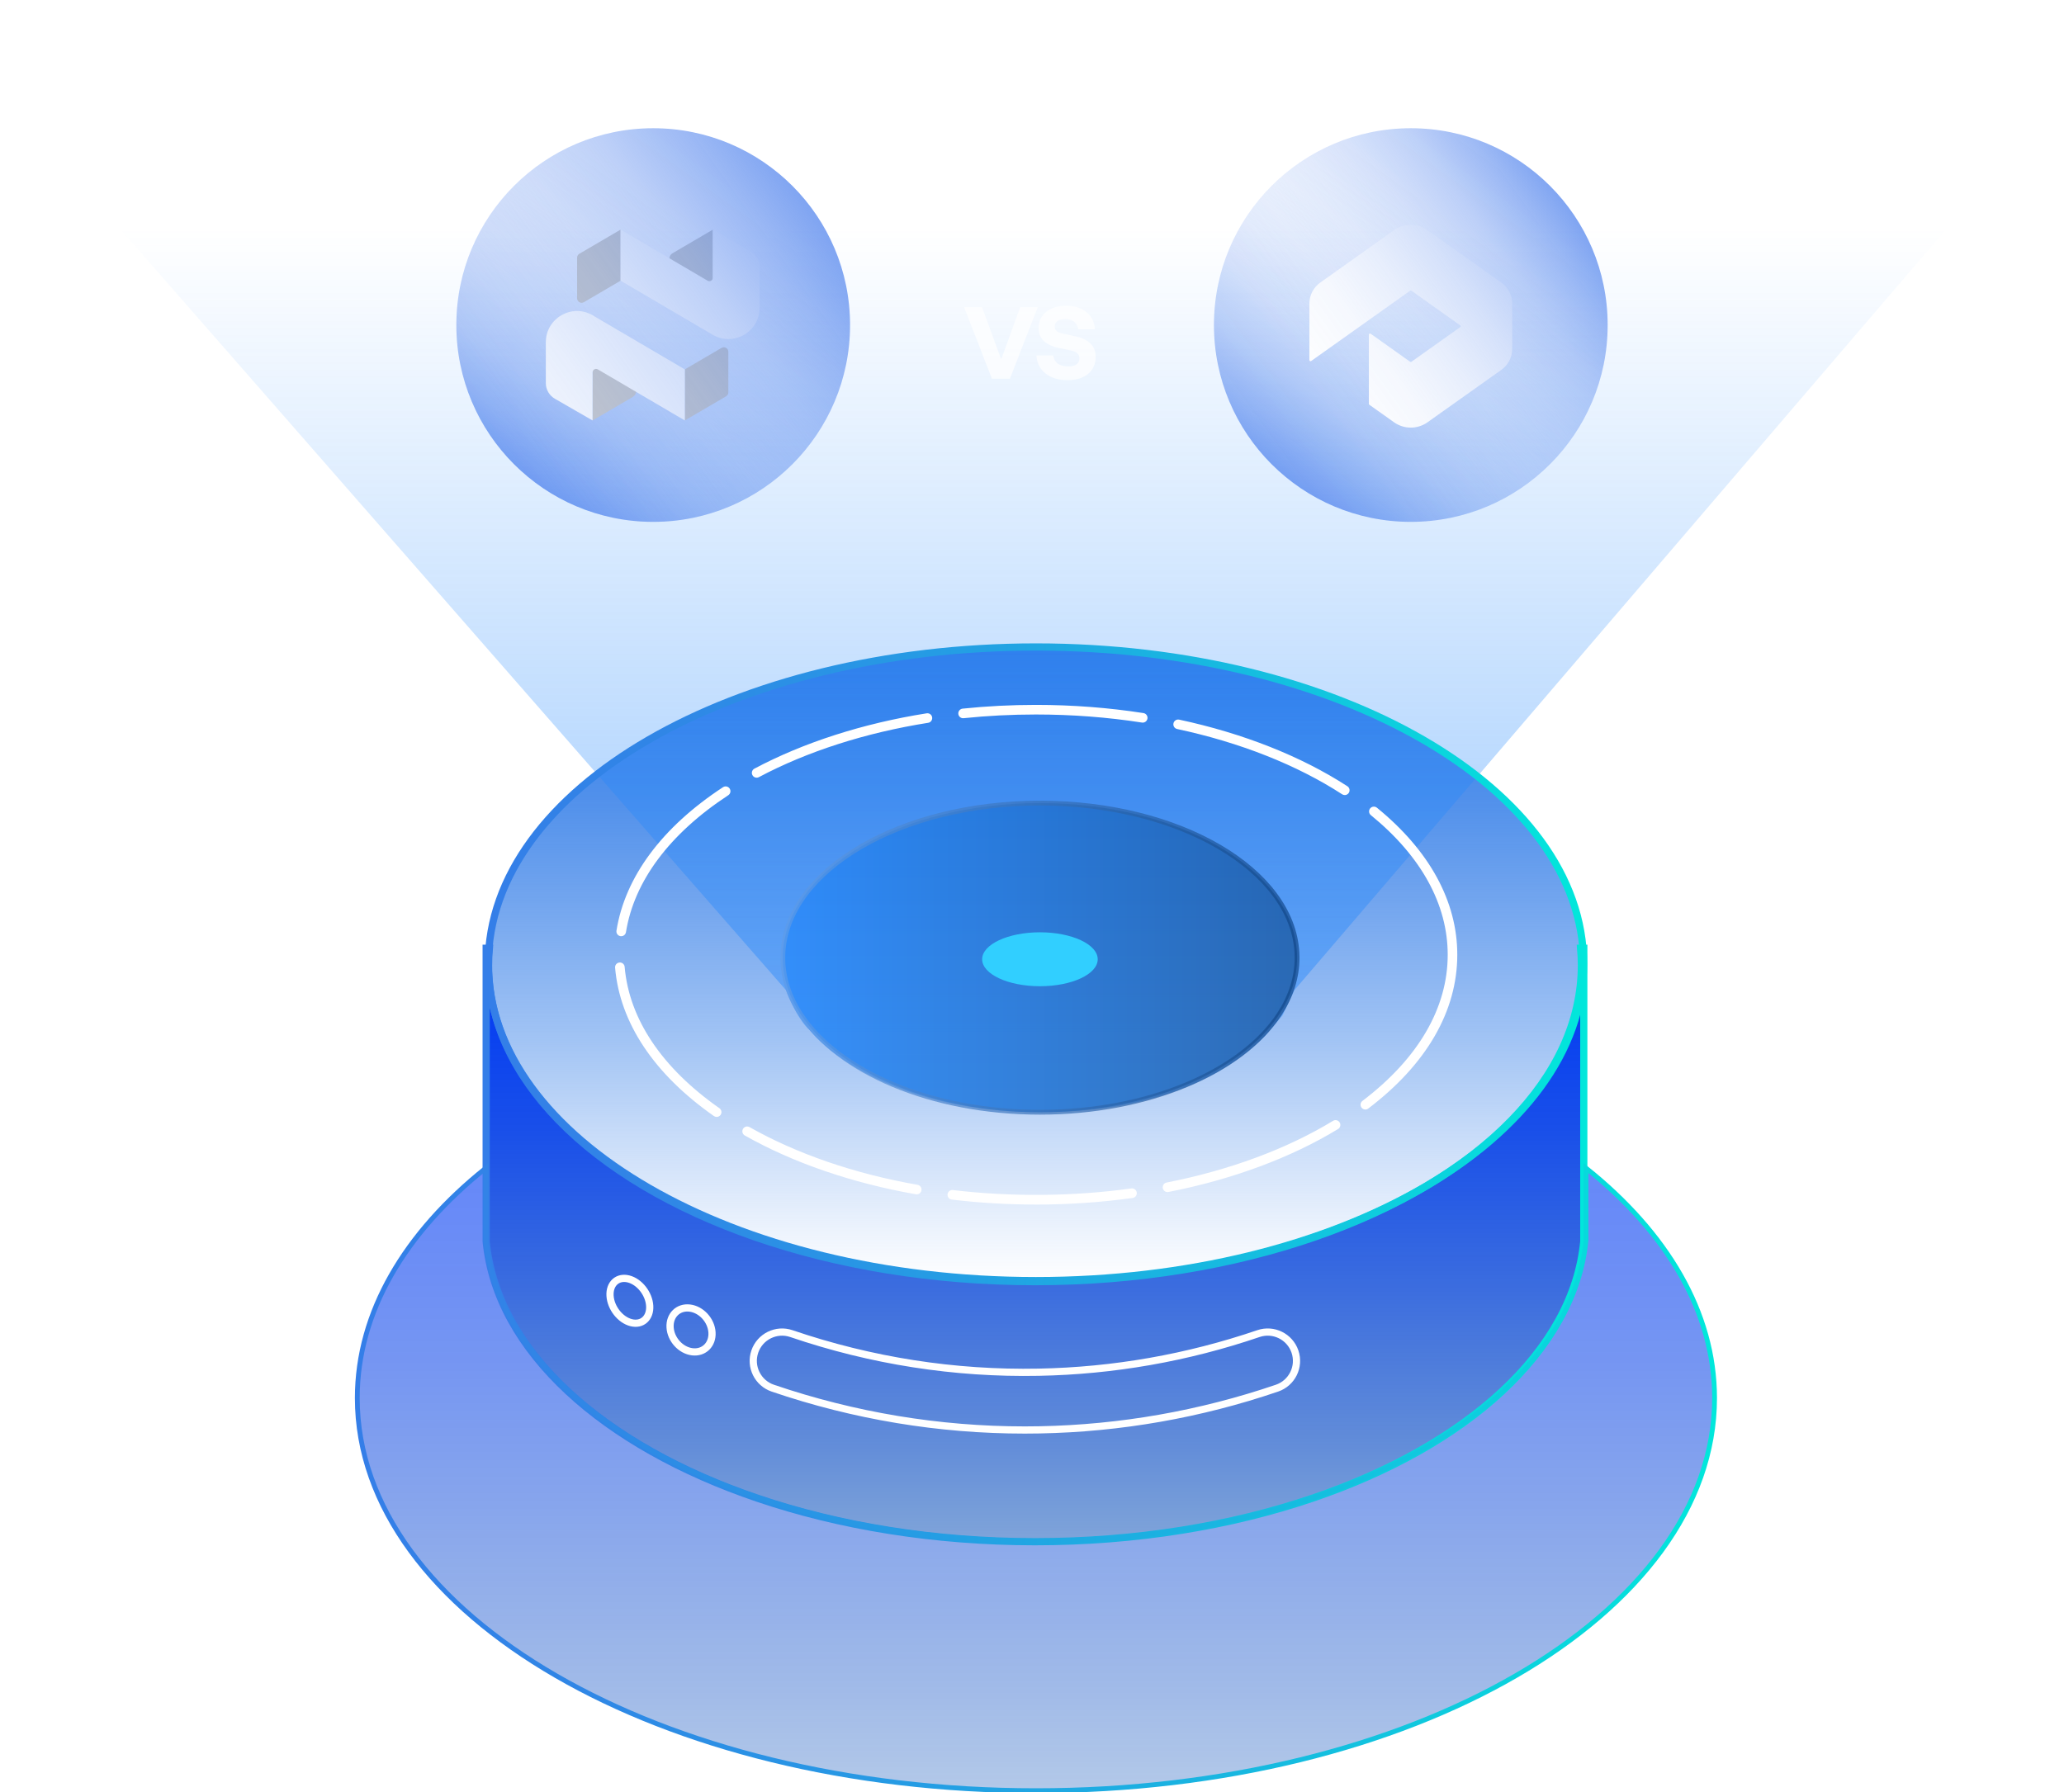 <svg width="692" height="601" viewBox="0 0 692 601" fill="none" xmlns="http://www.w3.org/2000/svg">
<g opacity="0.2" clip-path="url(#clip0_42170_31479)">
<path opacity="0.5" d="M-1371.07 -358H-1419V-310.1M-1371.07 -358V-310.1M-1371.07 -358H-1323.14M-1371.07 -310.1H-1419M-1371.07 -310.1V-262.2M-1371.07 -310.1H-1323.14M-1419 -310.1V-262.2M-1371.07 -262.2H-1419M-1371.07 -262.2V-214.3M-1371.07 -262.2H-1323.14M-1419 -262.2V-214.3M-1371.07 -214.3H-1419M-1371.07 -214.3V-166.4M-1371.07 -214.3H-1323.14M-1419 -214.3V-166.4M-1371.07 -166.4H-1419M-1371.07 -166.4V-118.5M-1371.07 -166.4H-1323.14M-1419 -166.4V-118.5M-1371.07 -118.5H-1419M-1371.07 -118.5V-70.6M-1371.07 -118.5H-1323.14M-1419 -118.5V-70.6M-1371.07 -70.6H-1419M-1371.07 -70.6V-22.7M-1371.07 -70.6H-1323.14M-1419 -70.6V-22.7M-1371.07 -22.7H-1419M-1371.07 -22.7V25.2M-1371.07 -22.7H-1323.14M-1419 -22.7V25.2M-1371.07 25.2H-1419M-1371.07 25.2V73.1M-1371.07 25.2H-1323.14M-1419 25.2V73.1M-1371.07 73.1H-1419M-1371.07 73.1V121M-1371.07 73.1H-1323.14M-1419 73.1V121M-1371.07 121H-1419M-1371.07 121V168.9M-1371.07 121H-1323.14M-1419 121V168.9M-1371.07 168.9H-1419M-1371.07 168.9V216.8M-1371.07 168.9H-1323.14M-1419 168.9V216.8M-1371.07 216.8H-1419M-1371.07 216.8V264.7M-1371.07 216.8H-1323.14M-1419 216.8V264.7M-1371.07 264.7H-1419M-1371.07 264.7V312.6M-1371.07 264.7H-1323.14M-1419 264.7V312.6M-1371.07 312.6H-1419M-1371.07 312.6V360.5M-1371.07 312.6H-1323.14M-1419 312.6V360.5M-1371.07 360.5H-1419M-1371.07 360.5V408.4M-1371.07 360.5H-1323.14M-1419 360.5V408.4M-1371.07 408.4H-1419M-1371.07 408.4V456.3M-1371.07 408.4H-1323.14M-1419 408.4V456.3M-1371.07 456.3H-1419M-1371.07 456.3V504.2M-1371.07 456.3H-1323.14M-1419 456.3V504.2M-1371.07 504.2H-1419M-1371.07 504.2V552.1M-1371.07 504.2H-1323.14M-1419 504.2V552.1M-1371.07 552.1H-1419M-1371.07 552.1V600M-1371.07 552.1H-1323.14M-1419 552.1V600H-1371.07M-1371.07 600H-1323.14M-1323.14 -358V-310.1M-1323.14 -358H-1275.2M-1323.14 -310.1V-262.2M-1323.14 -310.1H-1275.2M-1323.14 -262.2V-214.3M-1323.14 -262.2H-1275.2M-1323.14 -214.3V-166.4M-1323.14 -214.3H-1275.2M-1323.14 -166.4V-118.5M-1323.14 -166.4H-1275.2M-1323.14 -118.5V-70.6M-1323.14 -118.5H-1275.2M-1323.14 -70.6V-22.7M-1323.14 -70.6H-1275.2M-1323.14 -22.7V25.2M-1323.14 -22.7H-1275.2M-1323.14 25.2V73.1M-1323.14 25.2H-1275.2M-1323.14 73.1V121M-1323.14 73.1H-1275.2M-1323.14 121V168.9M-1323.14 121H-1275.2M-1323.14 168.9V216.8M-1323.14 168.9H-1275.2M-1323.14 216.8V264.7M-1323.14 216.8H-1275.2M-1323.14 264.7V312.6M-1323.14 264.7H-1275.2M-1323.14 312.6V360.5M-1323.14 312.6H-1275.2M-1323.14 360.5V408.4M-1323.14 360.5H-1275.2M-1323.14 408.4V456.3M-1323.14 408.4H-1275.2M-1323.14 456.3V504.2M-1323.14 456.3H-1275.2M-1323.14 504.2V552.1M-1323.14 504.2H-1275.2M-1323.14 552.1V600M-1323.14 552.1H-1275.2M-1323.14 600H-1275.2M-1275.2 -358V-310.1M-1275.2 -358H-1227.27M-1275.2 -310.1V-262.2M-1275.2 -310.1H-1227.27M-1275.2 -262.2V-214.3M-1275.2 -262.2H-1227.27M-1275.2 -214.3V-166.4M-1275.2 -214.3H-1227.27M-1275.2 -166.4V-118.5M-1275.2 -166.4H-1227.27M-1275.2 -118.5V-70.6M-1275.2 -118.5H-1227.27M-1275.2 -70.6V-22.7M-1275.2 -70.6H-1227.27M-1275.2 -22.7V25.2M-1275.2 -22.7H-1227.27M-1275.2 25.2V73.1M-1275.2 25.2H-1227.27M-1275.2 73.1V121M-1275.2 73.1H-1227.27M-1275.2 121V168.9M-1275.2 121H-1227.27M-1275.2 168.9V216.8M-1275.2 168.9H-1227.27M-1275.2 216.8V264.7M-1275.2 216.8H-1227.27M-1275.2 264.7V312.6M-1275.2 264.7H-1227.27M-1275.2 312.6V360.5M-1275.2 312.6H-1227.27M-1275.2 360.5V408.4M-1275.2 360.5H-1227.27M-1275.2 408.4V456.3M-1275.2 408.4H-1227.27M-1275.2 456.3V504.2M-1275.2 456.3H-1227.27M-1275.2 504.2V552.1M-1275.2 504.2H-1227.27M-1275.2 552.1V600M-1275.2 552.1H-1227.27M-1275.2 600H-1227.27M-1227.27 -358V-310.1M-1227.27 -358H-1179.34M-1227.27 -310.1V-262.2M-1227.27 -310.1H-1179.34M-1227.27 -262.2V-214.3M-1227.27 -262.2H-1179.34M-1227.27 -214.3V-166.4M-1227.27 -214.3H-1179.34M-1227.27 -166.4V-118.5M-1227.27 -166.4H-1179.34M-1227.27 -118.5V-70.6M-1227.27 -118.5H-1179.34M-1227.27 -70.6V-22.7M-1227.27 -70.6H-1179.34M-1227.27 -22.7V25.2M-1227.27 -22.7H-1179.34M-1227.27 25.2V73.1M-1227.27 25.2H-1179.34M-1227.27 73.1V121M-1227.27 73.1H-1179.34M-1227.27 121V168.9M-1227.27 121H-1179.34M-1227.27 168.9V216.8M-1227.27 168.9H-1179.34M-1227.27 216.8V264.7M-1227.27 216.8H-1179.34M-1227.27 264.7V312.6M-1227.27 264.7H-1179.34M-1227.27 312.6V360.5M-1227.27 312.6H-1179.34M-1227.27 360.5V408.4M-1227.27 360.5H-1179.34M-1227.27 408.4V456.3M-1227.27 408.4H-1179.34M-1227.27 456.3V504.2M-1227.27 456.3H-1179.34M-1227.27 504.2V552.1M-1227.27 504.2H-1179.34M-1227.27 552.1V600M-1227.27 552.1H-1179.34M-1227.27 600H-1179.34M-1179.34 -358V-310.1M-1179.34 -358H-1131.41M-1179.34 -310.1V-262.2M-1179.34 -310.1H-1131.41M-1179.34 -262.2V-214.3M-1179.34 -262.2H-1131.41M-1179.34 -214.3V-166.4M-1179.34 -214.3H-1131.41M-1179.34 -166.4V-118.5M-1179.34 -166.4H-1131.41M-1179.34 -118.5V-70.6M-1179.34 -118.5H-1131.41M-1179.34 -70.6V-22.7M-1179.34 -70.6H-1131.41M-1179.34 -22.7V25.2M-1179.34 -22.7H-1131.41M-1179.34 25.2V73.1M-1179.34 25.2H-1131.41M-1179.34 73.1V121M-1179.34 73.1H-1131.41M-1179.34 121V168.9M-1179.34 121H-1131.41M-1179.34 168.9V216.8M-1179.34 168.9H-1131.41M-1179.34 216.8V264.7M-1179.34 216.8H-1131.41M-1179.34 264.7V312.6M-1179.34 264.7H-1131.41M-1179.34 312.6V360.5M-1179.34 312.6H-1131.41M-1179.34 360.5V408.4M-1179.34 360.5H-1131.41M-1179.34 408.4V456.3M-1179.34 408.4H-1131.41M-1179.34 456.3V504.2M-1179.34 456.3H-1131.41M-1179.34 504.2V552.1M-1179.34 504.2H-1131.41M-1179.34 552.1V600M-1179.34 552.1H-1131.41M-1179.34 600H-1131.41M-1131.41 -358V-310.1M-1131.41 -358H-1083.48M-1131.41 -310.1V-262.2M-1131.41 -310.1H-1083.48M-1131.41 -262.2V-214.3M-1131.41 -262.2H-1083.48M-1131.41 -214.3V-166.4M-1131.41 -214.3H-1083.48M-1131.41 -166.4V-118.5M-1131.41 -166.4H-1083.48M-1131.41 -118.5V-70.6M-1131.41 -118.5H-1083.48M-1131.41 -70.6V-22.7M-1131.41 -70.6H-1083.48M-1131.41 -22.7V25.2M-1131.41 -22.7H-1083.48M-1131.41 25.2V73.1M-1131.41 25.2H-1083.48M-1131.41 73.1V121M-1131.41 73.1H-1083.48M-1131.41 121V168.9M-1131.41 121H-1083.48M-1131.41 168.9V216.8M-1131.41 168.9H-1083.48M-1131.41 216.8V264.7M-1131.41 216.8H-1083.48M-1131.41 264.7V312.6M-1131.41 264.7H-1083.48M-1131.41 312.6V360.5M-1131.41 312.6H-1083.48M-1131.41 360.5V408.4M-1131.41 360.5H-1083.48M-1131.41 408.4V456.3M-1131.41 408.4H-1083.48M-1131.41 456.3V504.2M-1131.41 456.3H-1083.48M-1131.41 504.2V552.1M-1131.41 504.2H-1083.48M-1131.41 552.1V600M-1131.41 552.1H-1083.48M-1131.41 600H-1083.48M-1083.48 -358V-310.1M-1083.48 -358H-1035.55M-1083.48 -310.1V-262.2M-1083.48 -310.1H-1035.55M-1083.48 -262.2V-214.3M-1083.48 -262.2H-1035.55M-1083.48 -214.3V-166.4M-1083.48 -214.3H-1035.55M-1083.48 -166.4V-118.5M-1083.48 -166.4H-1035.55M-1083.48 -118.5V-70.6M-1083.48 -118.5H-1035.55M-1083.48 -70.6V-22.7M-1083.48 -70.6H-1035.55M-1083.48 -22.7H-1035.55M-1083.48 -22.7V25.2M-1083.48 25.2V73.1M-1083.48 25.2H-1035.55M-1083.48 73.1V121M-1083.48 73.1H-1035.55M-1083.48 121V168.9M-1083.48 121H-1035.55M-1083.48 168.9V216.8M-1083.48 168.9H-1035.55M-1083.48 216.8V264.7M-1083.48 216.8H-1035.55M-1083.48 264.7V312.6M-1083.48 264.7H-1035.55M-1083.48 312.6V360.5M-1083.48 312.6H-1035.55M-1083.48 360.5V408.4M-1083.48 360.5H-1035.55M-1083.48 408.4V456.3M-1083.48 408.4H-1035.55M-1083.48 456.3V504.2M-1083.48 456.3H-1035.55M-1083.48 504.2V552.1M-1083.48 504.2H-1035.55M-1083.48 552.1V600M-1083.48 552.1H-1035.55M-1083.48 600H-1035.55M-1035.55 -358V-310.1M-1035.55 -358H-987.614M-1035.55 -310.1V-262.2M-1035.55 -310.1H-987.614M-1035.55 -262.2V-214.3M-1035.55 -262.2H-987.614M-1035.55 -214.3V-166.4M-1035.55 -214.3H-987.614M-1035.55 -166.4V-118.5M-1035.55 -166.4H-987.614M-1035.55 -118.5V-70.6M-1035.55 -118.5H-987.614M-1035.55 -70.6V-22.7M-1035.55 -70.6H-987.614M-1035.55 -22.7V25.2M-1035.55 -22.7H-987.614M-1035.55 25.2V73.1M-1035.55 25.2H-987.614M-1035.55 73.1V121M-1035.55 73.1H-987.614M-1035.55 121V168.9M-1035.55 121H-987.614M-1035.55 168.9V216.8M-1035.55 168.9H-987.614M-1035.55 216.8V264.7M-1035.55 216.8H-987.614M-1035.55 264.7V312.6M-1035.55 264.7C-1035.55 264.7 -1006.33 264.7 -987.614 264.7M-1035.55 312.6V360.5M-1035.55 312.6H-987.614M-1035.55 360.5V408.4M-1035.55 360.5H-987.614M-1035.55 408.4V456.3M-1035.55 408.4H-987.614M-1035.55 456.3V504.2M-1035.55 456.3H-987.614M-1035.55 504.2V552.1M-1035.55 504.2H-987.614M-1035.55 552.1V600M-1035.55 552.1H-987.614M-1035.55 600H-987.614M-987.614 -358V-310.1M-987.614 -358H-939.682M-987.614 -310.1V-262.2M-987.614 -310.1H-939.682M-987.614 -262.2V-214.3M-987.614 -262.2H-939.682M-987.614 -214.3V-166.4M-987.614 -214.3H-939.682M-987.614 -166.4V-118.5M-987.614 -166.4H-939.682M-987.614 -118.5V-70.6M-987.614 -118.5H-939.682M-987.614 -70.6V-22.7M-987.614 -70.6H-939.682M-987.614 -22.7V25.2M-987.614 -22.7H-939.682M-987.614 25.2V73.1M-987.614 25.2H-939.682M-987.614 73.1V121M-987.614 73.1H-939.682M-987.614 121V168.9M-987.614 121H-939.682M-987.614 168.9V216.8M-987.614 168.9H-939.682M-987.614 216.8C-987.614 216.8 -987.614 245.994 -987.614 264.7M-987.614 216.8H-939.682M-987.614 264.7C-987.614 283.406 -987.614 312.6 -987.614 312.6M-987.614 264.7C-968.895 264.7 -939.682 264.7 -939.682 264.7M-987.614 312.6V360.5M-987.614 312.6H-939.682M-987.614 360.5V408.4M-987.614 360.5H-939.682M-987.614 408.4V456.3M-987.614 408.4H-939.682M-987.614 456.3V504.2M-987.614 456.3H-939.682M-987.614 504.2V552.1M-987.614 504.2H-939.682M-987.614 552.1V600M-987.614 552.1H-939.682M-987.614 600H-939.682M-939.682 -358V-310.1M-939.682 -358H-891.75M-939.682 -310.1V-262.2M-939.682 -310.1H-891.75M-939.682 -262.2V-214.3M-939.682 -262.2H-891.75M-939.682 -214.3V-166.4M-939.682 -214.3H-891.75M-939.682 -166.4V-118.5M-939.682 -166.4H-891.75M-939.682 -118.5V-70.6M-939.682 -118.5H-891.75M-939.682 -70.6V-22.7M-939.682 -70.6H-891.75M-939.682 -22.7V25.2M-939.682 -22.7H-891.75M-939.682 25.2V73.1M-939.682 25.2H-891.75M-939.682 73.1V121M-939.682 73.1H-891.75M-939.682 121V168.9M-939.682 121H-891.75M-939.682 168.9V216.8M-939.682 168.9H-891.75M-939.682 216.8V264.7M-939.682 216.8H-891.75M-939.682 264.7V312.6M-939.682 264.7H-891.75M-939.682 312.6V360.5M-939.682 312.6H-891.75M-939.682 360.5V408.4M-939.682 360.5H-891.75M-939.682 408.4V456.3M-939.682 408.4H-891.75M-939.682 456.3V504.2M-939.682 456.3H-891.75M-939.682 504.2V552.1M-939.682 504.2H-891.75M-939.682 552.1V600M-939.682 552.1H-891.75M-939.682 600H-891.75M-891.75 -358V-310.1M-891.75 -358H-843.818M-891.75 -310.1V-262.2M-891.75 -310.1H-843.818M-891.75 -262.2V-214.3M-891.75 -262.2H-843.818M-891.75 -214.3V-166.4M-891.75 -214.3H-843.818M-891.75 -166.4V-118.5M-891.75 -166.4H162.75M-891.75 -118.5V-70.6M-891.75 -118.5H162.75M-891.75 -70.6V-22.7M-891.75 -70.6H-843.818M-891.75 -22.7V25.2M-891.75 -22.7H-843.818M-891.75 25.2V73.1M-891.75 25.2H-843.818M-891.75 73.1V121M-891.75 73.1H-843.818M-891.75 121V168.9M-891.75 121H-843.818M-891.75 168.9V216.8M-891.75 168.9H-843.818M-891.75 216.8V264.7M-891.75 216.8H-843.818M-891.75 264.7V312.6M-891.75 264.7H-843.818M-891.75 312.6V360.5M-891.75 312.6H-843.818M-891.75 360.5V408.4M-891.75 360.5H-843.818M-891.75 408.4V456.3M-891.75 408.4H-843.818M-891.75 456.3V504.2M-891.75 456.3H-843.818M-891.75 504.2V552.1M-891.75 504.2H-843.818M-891.75 552.1V600M-891.75 552.1H-843.818M-891.75 600H-843.818M-843.818 -358V-310.1M-843.818 -358H-795.886M-843.818 -310.1V-262.2M-843.818 -310.1H-795.886M-843.818 -262.2V-214.3M-843.818 -262.2H-795.886M-843.818 -214.3H-795.886M-843.818 -214.3V-70.6M-843.818 -70.6V-22.7M-843.818 -70.6H-795.886M-843.818 -22.7V25.2M-843.818 -22.7H-795.886M-843.818 25.2V73.1M-843.818 25.2H-795.886M-843.818 73.1V121M-843.818 73.1H-795.886M-843.818 121V168.9M-843.818 121H-795.886M-843.818 168.9V216.8M-843.818 168.9H-795.886M-843.818 216.8V264.7M-843.818 216.8H-795.886M-843.818 264.7V312.6M-843.818 264.7H-795.886M-843.818 312.6V360.5M-843.818 312.6H-795.886M-843.818 360.5V408.4M-843.818 360.5H-795.886M-843.818 408.4V456.3M-843.818 408.4H-795.886M-843.818 456.3V504.2M-843.818 456.3H-795.886M-843.818 504.2V552.1M-843.818 504.2H-795.886M-843.818 552.1V600M-843.818 552.1H-795.886M-843.818 600H-795.886M-795.886 -358V-310.1M-795.886 -358H-747.955M-795.886 -310.1V-262.2M-795.886 -310.1H-747.955M-795.886 -262.2V-214.3M-795.886 -262.2H-747.955M-795.886 -214.3H-747.955M-795.886 -214.3V-70.6M-795.886 -70.6V-22.7M-795.886 -70.6H-747.955M-795.886 -22.7V25.2M-795.886 -22.7H-747.955M-795.886 25.2V73.1M-795.886 25.2H-747.955M-795.886 73.1V121M-795.886 73.1H-747.955M-795.886 121V168.9M-795.886 121H-747.955M-795.886 168.9V216.8M-795.886 168.9H-747.955M-795.886 216.8V264.7M-795.886 216.8H-747.955M-795.886 264.7V312.6M-795.886 264.7H-747.955M-795.886 312.6V360.5M-795.886 312.6H-747.955M-795.886 360.5V408.4M-795.886 360.5H-747.955M-795.886 408.4V456.3M-795.886 408.4H-747.955M-795.886 456.3V504.2M-795.886 456.3H-747.955M-795.886 504.2V552.1M-795.886 504.2H-747.955M-795.886 552.1V600M-795.886 552.1H-747.955M-795.886 600H-747.955M-747.955 -358V-310.1M-747.955 -358H-700.023M-747.955 -310.1V-262.2M-747.955 -310.1H-700.023M-747.955 -262.2V-214.3M-747.955 -262.2H-700.023M-747.955 -214.3H-700.023M-747.955 -214.3V-70.6M-747.955 -70.6V-22.7M-747.955 -70.6H18.955M-747.955 -22.7V25.2M-747.955 -22.7H18.955M-747.955 25.2V73.1M-747.955 25.2H-700.023M-747.955 73.1V121M-747.955 73.1H-700.023M-747.955 121V168.9M-747.955 121H-700.023M-747.955 168.9V216.8M-747.955 168.9H-700.023M-747.955 216.8V264.7M-747.955 216.8H-700.023M-747.955 264.7V312.6M-747.955 264.7H-700.023M-747.955 312.6V360.5M-747.955 312.6H-700.023M-747.955 360.5V408.4M-747.955 360.5H-700.023M-747.955 408.4V456.3M-747.955 408.4H-700.023M-747.955 456.3V504.2M-747.955 456.3H-700.023M-747.955 504.2V552.1M-747.955 504.2H-700.023M-747.955 552.1V600M-747.955 552.1H-700.023M-747.955 600H-700.023M-700.023 -358V-310.1M-700.023 -358H-652.091M-700.023 -310.1V-262.2M-700.023 -310.1H-652.091M-700.023 -262.2V-214.3M-700.023 -262.2H-652.091M-700.023 -214.3H-652.091M-700.023 -214.3V25.2M-700.023 25.2V73.1M-700.023 25.2H-652.091M-700.023 73.1V121M-700.023 73.1H-652.091M-700.023 121V168.9M-700.023 121H-652.091M-700.023 168.9V216.8M-700.023 168.9H-652.091M-700.023 216.8V264.7M-700.023 216.8H-652.091M-700.023 264.7V312.6M-700.023 264.7H-652.091M-700.023 312.6V360.5M-700.023 312.6H-652.091M-700.023 360.5V408.4M-700.023 360.5H-652.091M-700.023 408.4V456.3M-700.023 408.4H-652.091M-700.023 456.3V504.2M-700.023 456.3H-652.091M-700.023 504.2V552.1M-700.023 504.2H-652.091M-700.023 552.1V600M-700.023 552.1H-652.091M-700.023 600H-652.091M-652.091 -358V-310.1M-652.091 -358H-604.159M-652.091 -310.1V-262.2M-652.091 -310.1H-604.159M-652.091 -262.2V-214.3M-652.091 -262.2H-604.159M-652.091 -214.3H-604.159M-652.091 -214.3V25.2M-652.091 25.2V73.1M-652.091 25.2H-604.159M-652.091 73.1V121M-652.091 73.1H-604.159M-652.091 121V168.9M-652.091 121H-604.159M-652.091 168.9V216.8M-652.091 168.9H-604.159M-652.091 216.8V264.7M-652.091 216.8H-604.159M-652.091 264.7V312.6M-652.091 264.7H-604.159M-652.091 312.6V360.5M-652.091 312.6H-604.159M-652.091 360.5V408.4M-652.091 360.5H-604.159M-652.091 408.4V456.3M-652.091 408.4H-604.159M-652.091 456.3V504.2M-652.091 456.3H-604.159M-652.091 504.2V552.1M-652.091 504.2H-604.159M-652.091 552.1V600M-652.091 552.1H-604.159M-652.091 600H-604.159M-604.159 -358V-310.1M-604.159 -358H-556.227M-604.159 -310.1V-262.2M-604.159 -310.1H-556.227M-604.159 -262.2V-214.3M-604.159 -262.2H-556.227M-604.159 -214.3H-556.227M-604.159 -214.3V25.2M-604.159 25.2V73.1M-604.159 25.2H-556.227M-604.159 73.1V121M-604.159 73.1H-556.227M-604.159 121V168.9M-604.159 121H-556.227M-604.159 168.9V216.8M-604.159 168.9H-556.227M-604.159 216.8V264.7M-604.159 216.8H-556.227M-604.159 264.7V312.6M-604.159 264.7H-556.227M-604.159 312.6V360.5M-604.159 312.6H-556.227M-604.159 360.5V408.4M-604.159 360.5H-556.227M-604.159 408.4V456.3M-604.159 408.4H-556.227M-604.159 456.3V504.2M-604.159 456.3H-556.227M-604.159 504.2V552.1M-604.159 504.2H-556.227M-604.159 552.1V600M-604.159 552.1H-556.227M-604.159 600H-556.227M-556.227 -358V-310.1M-556.227 -358H-508.295M-556.227 -310.1V-262.2M-556.227 -310.1H-508.295M-556.227 -262.2V-214.3M-556.227 -262.2H-508.295M-556.227 -214.3H-508.295M-556.227 -214.3V25.2M-556.227 25.2V73.1M-556.227 25.2H-508.295M-556.227 73.1V121M-556.227 73.1H-508.295M-556.227 121V168.9M-556.227 121H-508.295M-556.227 168.9V216.8M-556.227 168.9H-508.295M-556.227 216.8V264.7M-556.227 216.8H-508.295M-556.227 264.7V312.6M-556.227 264.7H-508.295M-556.227 312.6V360.5M-556.227 312.6H-508.295M-556.227 360.5V408.4M-556.227 360.5H-508.295M-556.227 408.4V456.3M-556.227 408.4H-508.295M-556.227 456.3V504.2M-556.227 456.3H-508.295M-556.227 504.2V552.1M-556.227 504.2H-508.295M-556.227 552.1V600M-556.227 552.1H-508.295M-556.227 600H-508.295M-508.295 -358V-310.1M-508.295 -358H-460.364M-508.295 -310.1V-262.2M-508.295 -310.1H-460.364M-508.295 -262.2V-214.3M-508.295 -262.2H-460.364M-508.295 -214.3H-460.364M-508.295 -214.3V25.2M-508.295 25.2V73.1M-508.295 25.2H-460.364M-508.295 73.1V121M-508.295 73.1H-460.364M-508.295 121V168.9M-508.295 121H-460.364M-508.295 168.9V216.8M-508.295 168.9H-460.364M-508.295 216.8V264.7M-508.295 216.8H-460.364M-508.295 264.7V312.6M-508.295 264.7H-460.364M-508.295 312.6V360.5M-508.295 312.6H-460.364M-508.295 360.5V408.4M-508.295 360.5H-460.364M-508.295 408.4V456.3M-508.295 408.4H-460.364M-508.295 456.3V504.2M-508.295 456.3H-460.364M-508.295 504.2V552.1M-508.295 504.2H-460.364M-508.295 552.1V600M-508.295 552.1H-460.364M-508.295 600H-460.364M-460.364 -358V-310.1M-460.364 -358H-412.432M-460.364 -310.1V-262.2M-460.364 -310.1H-412.432M-460.364 -262.2V-214.3M-460.364 -262.2H-412.432M-460.364 -214.3H-412.432M-460.364 -214.3V25.2M-460.364 25.2V73.1M-460.364 25.2H-412.432M-460.364 73.1V121M-460.364 73.1H-412.432M-460.364 121V168.9M-460.364 121H-412.432M-460.364 168.9V216.8M-460.364 168.9H-412.432M-460.364 216.8V264.7M-460.364 216.8H-412.432M-460.364 264.7V312.6M-460.364 264.7H-412.432M-460.364 312.6V360.5M-460.364 312.6H-412.432M-460.364 360.5V408.4M-460.364 360.5H-412.432M-460.364 408.4V456.3M-460.364 408.4H-412.432M-460.364 456.3V504.2M-460.364 456.3H-412.432M-460.364 504.2V552.1M-460.364 504.2H-412.432M-460.364 552.1V600M-460.364 552.1H-412.432M-460.364 600H-412.432M-412.432 -358V-310.1M-412.432 -358H-364.5M-412.432 -310.1H-364.5M-412.432 -310.1V-262.2M-412.432 -262.2V-214.3M-412.432 -262.2H-364.5M-412.432 -214.3H-364.5M-412.432 -214.3V25.2M-412.432 25.2V73.1M-412.432 25.2H-364.5M-412.432 73.1V121M-412.432 73.1H-364.5M-412.432 121V168.9M-412.432 121H-364.5M-412.432 168.9V216.8M-412.432 168.9H-364.5M-412.432 216.8V264.7M-412.432 216.8H-364.5M-412.432 264.7V312.6M-412.432 264.7H-364.5M-412.432 312.6V360.5M-412.432 312.6H-364.5M-412.432 360.5V408.4M-412.432 360.5H-364.5M-412.432 408.4V456.3M-412.432 408.4H-364.5M-412.432 456.3V504.2M-412.432 456.3H-364.5M-412.432 504.2V552.1M-412.432 504.2H-364.5M-412.432 552.1V600M-412.432 552.1H-364.5M-412.432 600H-364.5M-364.5 -358V-310.1M-364.5 -358H-316.568M-364.5 -310.1H-316.568M-364.5 -310.1V-262.2M-364.5 -262.2V-214.3M-364.5 -262.2H-316.568M-364.5 -214.3H-316.568M-364.5 -214.3V25.2M-364.5 25.2V73.1M-364.5 25.2H-316.568M-364.5 73.1V121M-364.5 73.1H-316.568M-364.5 121V168.9M-364.5 121H-316.568M-364.5 168.9V216.8M-364.5 168.9H-316.568M-364.5 216.8V264.7M-364.5 216.8H-316.568M-364.5 264.7V312.6M-364.5 264.7H-316.568M-364.5 312.6V360.5M-364.5 312.6H-316.568M-364.5 360.5V408.4M-364.5 360.5H-316.568M-364.5 408.4V456.3M-364.5 408.4H-316.568M-364.5 456.3V504.2M-364.5 456.3H-316.568M-364.5 504.2V552.1M-364.5 504.2H-316.568M-364.5 552.1V600M-364.5 552.1H-316.568M-364.5 600H-316.568M-316.568 -358V-310.1M-316.568 -358H-268.636M-316.568 -310.1H-268.636M-316.568 -310.1V-262.2M-316.568 -262.2V-214.3M-316.568 -262.2H-268.636M-316.568 -214.3H-268.636M-316.568 -214.3V25.2M-316.568 25.2V73.1M-316.568 25.2H-268.636M-316.568 73.1V121M-316.568 73.1H-268.636M-316.568 121V168.9M-316.568 121H-268.636M-316.568 168.9V216.8M-316.568 168.9H-268.636M-316.568 216.8V264.7M-316.568 216.8H-268.636M-316.568 264.7V312.6M-316.568 264.7H-268.636M-316.568 312.6V360.5M-316.568 312.6H-268.636M-316.568 360.5V408.4M-316.568 360.5H-268.636M-316.568 408.4V456.3M-316.568 408.4H-268.636M-316.568 456.3V504.2M-316.568 456.3H-268.636M-316.568 504.2V552.1M-316.568 504.2H-268.636M-316.568 552.1V600M-316.568 552.1H-268.636M-316.568 600H-268.636M-268.636 -358V-310.1M-268.636 -358H-220.705M-268.636 -310.1H-220.705M-268.636 -310.1V-262.2M-268.636 -262.2V-214.3M-268.636 -262.2H-220.705M-268.636 -214.3H-220.705M-268.636 -214.3V25.2M-268.636 25.2V73.1M-268.636 25.2H-220.705M-268.636 73.1V121M-268.636 73.1H-220.705M-268.636 121V168.9M-268.636 121H-220.705M-268.636 168.9V216.8M-268.636 168.9H-220.705M-268.636 216.8V264.7M-268.636 216.8H-220.705M-268.636 264.7V312.6M-268.636 264.7H-220.705M-268.636 312.6V360.5M-268.636 312.6H-220.705M-268.636 360.5V408.4M-268.636 360.5H-220.705M-268.636 408.4V456.3M-268.636 408.4H-220.705M-268.636 456.3V504.2M-268.636 456.3H-220.705M-268.636 504.2V552.1M-268.636 504.2H-220.705M-268.636 552.1V600M-268.636 552.1H-220.705M-268.636 600H-220.705M-220.705 -358V-310.1M-220.705 -358H-172.773M-220.705 -310.1V-262.2M-220.705 -310.1H-172.773M-220.705 -262.2V-214.3M-220.705 -262.2H-172.773M-220.705 -214.3H-172.773M-220.705 -214.3V25.2M-220.705 25.2V73.1M-220.705 25.2H-172.773M-220.705 73.1V121M-220.705 73.1H-172.773M-220.705 121V168.9M-220.705 121H-172.773M-220.705 168.9V216.8M-220.705 168.9H-172.773M-220.705 216.8V264.7M-220.705 216.8H-172.773M-220.705 264.7V312.6M-220.705 264.7H-172.773M-220.705 312.6V360.5M-220.705 312.6H-172.773M-220.705 360.5V408.4M-220.705 360.5H-172.773M-220.705 408.4V456.3M-220.705 408.4H-172.773M-220.705 456.3V504.2M-220.705 456.3H-172.773M-220.705 504.2V552.1M-220.705 504.2H-172.773M-220.705 552.1V600M-220.705 552.1H-172.773M-220.705 600H-172.773M-172.773 -358V-310.1M-172.773 -358H-124.841M-172.773 -310.1V-262.2M-172.773 -310.1H-124.841M-172.773 -262.2V-214.3M-172.773 -262.2H-124.841M-172.773 -214.3H-124.841M-172.773 -214.3V25.2M-172.773 25.2V73.1M-172.773 25.2H-124.841M-172.773 73.1V121M-172.773 73.1H-124.841M-172.773 121V168.9M-172.773 121H-124.841M-172.773 168.9V216.8M-172.773 168.9H-124.841M-172.773 216.8V264.7M-172.773 216.8H-124.841M-172.773 264.7V312.6M-172.773 264.7H-124.841M-172.773 312.6V360.5M-172.773 312.6H-124.841M-172.773 360.5V408.4M-172.773 360.5H-124.841M-172.773 408.4V456.3M-172.773 408.4H-124.841M-172.773 456.3V504.2M-172.773 456.3H-124.841M-172.773 504.2V552.1M-172.773 504.2H-124.841M-172.773 552.1V600M-172.773 552.1H-124.841M-172.773 600H-124.841M-124.841 -358V-310.1M-124.841 -358H-76.909M-124.841 -310.1V-262.2M-124.841 -310.1H-76.909M-124.841 -262.2V-214.3M-124.841 -262.2H-76.909M-124.841 -214.3H-76.909M-124.841 -214.3V25.2M-124.841 25.2V73.1M-124.841 25.2H-76.909M-124.841 73.1V121M-124.841 73.1H-76.909M-124.841 121V168.9M-124.841 121H-76.909M-124.841 168.9V216.8M-124.841 168.9H-76.909M-124.841 216.8V264.7M-124.841 216.8H-76.909M-124.841 264.7V312.6M-124.841 264.7H-76.909M-124.841 312.6V360.5M-124.841 312.6H-76.909M-124.841 360.5V408.4M-124.841 360.5H-76.909M-124.841 408.4V456.3M-124.841 408.4H-76.909M-124.841 456.3V504.2M-124.841 456.3H-76.909M-124.841 504.2V552.1M-124.841 504.2H-76.909M-124.841 552.1V600M-124.841 552.1H-76.909M-124.841 600H-76.909M-76.909 -358V-310.1M-76.909 -358H-28.977M-76.909 -310.1V-262.2M-76.909 -310.1H-28.977M-76.909 -262.2V-214.3M-76.909 -262.2H-28.977M-76.909 -214.3H-28.977M-76.909 -214.3V25.2M-76.909 25.2V73.1M-76.909 25.2H-28.977M-76.909 73.1V121M-76.909 73.1H-28.977M-76.909 121V168.9M-76.909 121H-28.977M-76.909 168.9V216.8M-76.909 168.9H-28.977M-76.909 216.8V264.7M-76.909 216.8H-28.977M-76.909 264.7V312.6M-76.909 264.7H-28.977M-76.909 312.6V360.5M-76.909 312.6H-28.977M-76.909 360.5V408.4M-76.909 360.5H-28.977M-76.909 408.4V456.3M-76.909 408.4H-28.977M-76.909 456.3V504.2M-76.909 456.3H-28.977M-76.909 504.2V552.1M-76.909 504.2H-28.977M-76.909 552.1V600M-76.909 552.1H-28.977M-76.909 600H-28.977M-28.977 -358V-310.1M-28.977 -358H18.955M-28.977 -310.1V-262.2M-28.977 -310.1H18.955M-28.977 -262.2V-214.3M-28.977 -262.2H18.955M-28.977 -214.3H18.955M-28.977 -214.3V25.2M-28.977 25.2V73.1M-28.977 25.2H18.955M-28.977 73.1V121M-28.977 73.1H18.955M-28.977 121V168.9M-28.977 121H18.955M-28.977 168.9V216.8M-28.977 168.9H18.955M-28.977 216.8V264.7M-28.977 216.8H18.955M-28.977 264.7V312.6M-28.977 264.7H18.955M-28.977 312.6V360.5M-28.977 312.6H18.955M-28.977 360.5V408.4M-28.977 360.5H18.955M-28.977 408.4V456.3M-28.977 408.4H18.955M-28.977 456.3V504.2M-28.977 456.3H18.955M-28.977 504.2V552.1M-28.977 504.2H18.955M-28.977 552.1V600M-28.977 552.1H18.955M-28.977 600H18.955M18.955 -358V-310.1M18.955 -358H66.886M18.955 -310.1V-262.2M18.955 -310.1H66.886M18.955 -262.2V-214.3M18.955 -262.2H66.886M18.955 -214.3H66.886M18.955 -214.3V-70.6M18.955 -70.6V-22.7M18.955 -70.6H66.886M18.955 -22.7V25.2M18.955 -22.7H66.886M18.955 25.2V73.1M18.955 25.2H66.886M18.955 73.1V121M18.955 73.1H66.886M18.955 121V168.9M18.955 121H66.886M18.955 168.9V216.8M18.955 168.9H66.886M18.955 216.8V264.7M18.955 216.8H66.886M18.955 264.7V312.6M18.955 264.7H66.886M18.955 312.6V360.5M18.955 312.6H66.886M18.955 360.5V408.4M18.955 360.5H66.886M18.955 408.4V456.3M18.955 408.4H66.886M18.955 456.3V504.2M18.955 456.3H66.886M18.955 504.2V552.1M18.955 504.2H66.886M18.955 552.1V600M18.955 552.1H66.886M18.955 600H66.886M66.886 -358V-310.1M66.886 -358H114.818M66.886 -310.1V-262.2M66.886 -310.1H114.818M66.886 -262.2V-214.3M66.886 -262.2H114.818M66.886 -214.3H114.818M66.886 -214.3V-70.6M66.886 -70.6V-22.7M66.886 -70.6H114.818M66.886 -22.7V25.2M66.886 -22.7H114.818M66.886 25.2V73.1M66.886 25.2H114.818M66.886 73.1V121M66.886 73.1H114.818M66.886 121V168.9M66.886 121H114.818M66.886 168.9V216.8M66.886 168.9H114.818M66.886 216.8V264.7M66.886 216.8H114.818M66.886 264.7V312.6M66.886 264.7H114.818M66.886 312.6V360.5M66.886 312.6H114.818M66.886 360.5V408.4M66.886 360.5H114.818M66.886 408.4V456.3M66.886 408.4H114.818M66.886 456.3V504.2M66.886 456.3H114.818M66.886 504.2V552.1M66.886 504.2H114.818M66.886 552.1V600M66.886 552.1H114.818M66.886 600H114.818M114.818 -358V-310.1M114.818 -358H162.75M114.818 -310.1V-262.2M114.818 -310.1H162.75M114.818 -262.2V-214.3M114.818 -262.2H162.75M114.818 -214.3H162.75M114.818 -214.3V-70.6M114.818 -70.6V-22.7M114.818 -70.6H162.75M114.818 -22.7V25.2M114.818 -22.7H162.75M114.818 25.2V73.1M114.818 25.2H162.75M114.818 73.1V121M114.818 73.1H162.75M114.818 121V168.9M114.818 121H162.75M114.818 168.9V216.8M114.818 168.9H162.75M114.818 216.8V264.7M114.818 216.8H162.75M114.818 264.7V312.6M114.818 264.7H162.75M114.818 312.6V360.5M114.818 312.6H162.75M114.818 360.5V408.4M114.818 360.5H162.75M114.818 408.4V456.3M114.818 408.4H162.75M114.818 456.3V504.2M114.818 456.3H162.75M114.818 504.2V552.1M114.818 504.2H162.75M114.818 552.1V600M114.818 552.1H162.75M114.818 600H162.75M162.75 -358V-310.1M162.75 -358H210.682M162.75 -310.1V-262.2M162.75 -310.1H210.682M162.75 -262.2V-214.3M162.75 -262.2H210.682M162.75 -214.3V-166.4M162.75 -214.3H210.682M162.75 -166.4V-118.5M162.75 -166.4H210.682M162.75 -118.5V-70.6M162.75 -118.5H210.682M162.75 -70.6V-22.7M162.75 -70.6H210.682M162.75 -22.7V25.2M162.75 -22.7H210.682M162.75 25.2V73.1M162.75 25.2H210.682M162.75 73.1V121M162.75 73.1H210.682M162.75 121V168.9M162.75 121H210.682M162.75 168.9V216.8M162.75 168.9H210.682M162.75 216.8V264.7M162.75 216.8H210.682M162.75 264.7V312.6M162.75 264.7H210.682M162.75 312.6V360.5M162.75 312.6H210.682M162.75 360.5V408.4M162.75 360.5H210.682M162.75 408.4V456.3M162.75 408.4H210.682M162.75 456.3V504.2M162.75 456.3H210.682M162.75 504.2V552.1M162.75 504.2H210.682M162.75 552.1V600M162.75 552.1H210.682M162.75 600H210.682M210.682 -358V-310.1M210.682 -358H258.614M210.682 -310.1V-262.2M210.682 -310.1H258.614M210.682 -262.2V-214.3M210.682 -262.2H258.614M210.682 -214.3V-166.4M210.682 -214.3H258.614M210.682 -166.4V-118.5M210.682 -166.4H258.614M210.682 -118.5V-70.6M210.682 -118.5H258.614M210.682 -70.6V-22.7M210.682 -70.6H258.614M210.682 -22.7V25.2M210.682 -22.7H258.614M210.682 25.2V73.1M210.682 25.2H258.614M210.682 73.1V121M210.682 73.1H258.614M210.682 121V168.9M210.682 121H258.614M210.682 168.9V216.8M210.682 168.9H258.614M210.682 216.8V264.7M210.682 216.8H258.614M210.682 264.7V312.6M210.682 264.7H258.614M210.682 312.6V360.5M210.682 312.6H258.614M210.682 360.5V408.4M210.682 360.5H258.614M210.682 408.4V456.3M210.682 408.4H258.614M210.682 456.3V504.2M210.682 456.3H258.614M210.682 504.2V552.1M210.682 504.2H258.614M210.682 552.1V600M210.682 552.1H258.614M210.682 600H258.614M258.614 -358V-310.1M258.614 -358H306.545M258.614 -310.1V-262.2M258.614 -310.1H306.545M258.614 -262.2V-214.3M258.614 -262.2H306.545M258.614 -214.3V-166.4M258.614 -214.3H306.545M258.614 -166.4V-118.5M258.614 -166.4H306.545M258.614 -118.5V-70.6M258.614 -118.5H306.545M258.614 -70.6V-22.7M258.614 -70.6H306.545M258.614 -22.7V25.2M258.614 -22.7H306.545M258.614 25.2V73.1M258.614 25.2H306.545M258.614 73.1V121M258.614 73.1H306.545M258.614 121V168.9M258.614 121H306.545M258.614 168.9V216.8M258.614 168.9H306.545M258.614 216.8V264.7M258.614 216.8H306.545M258.614 264.7V312.6M258.614 264.7H306.545M258.614 312.6V360.5M258.614 312.6H306.545M258.614 360.5V408.4M258.614 360.5H306.545M258.614 408.4V456.3M258.614 408.4H306.545M258.614 456.3V504.2M258.614 456.3H306.545M258.614 504.2V552.1M258.614 504.2H306.545M258.614 552.1V600M258.614 552.1H306.545M258.614 600H306.545M306.545 -358V-310.1M306.545 -358H354.477M306.545 -310.1V-262.2M306.545 -310.1H354.477M306.545 -262.2V-214.3M306.545 -262.2H354.477M306.545 -214.3V-166.4M306.545 -214.3H354.477M306.545 -166.4V-118.5M306.545 -166.4H354.477M306.545 -118.5V-70.6M306.545 -118.5H354.477M306.545 -70.6V-22.7M306.545 -70.6H354.477M306.545 -22.7V25.2M306.545 -22.7H354.477M306.545 25.2V73.1M306.545 25.2H354.477M306.545 73.1V121M306.545 73.1H354.477M306.545 121V168.9M306.545 121H354.477M306.545 168.9V216.8M306.545 168.9H354.477M306.545 216.8V264.7M306.545 216.8H354.477M306.545 264.7V312.6M306.545 264.7H354.477M306.545 312.6V360.5M306.545 312.6H354.477M306.545 360.5V408.4M306.545 360.5H354.477M306.545 408.4V456.3M306.545 408.4H354.477M306.545 456.3V504.2M306.545 456.3H354.477M306.545 504.2V552.1M306.545 504.2H354.477M306.545 552.1V600M306.545 552.1H354.477M306.545 600H354.477M354.477 -358V-310.1M354.477 -358H402.409M354.477 -310.1V-262.2M354.477 -310.1H402.409M354.477 -262.2V-214.3M354.477 -262.2H402.409M354.477 -214.3V-166.4M354.477 -214.3H402.409M354.477 -166.4V-118.5M354.477 -166.4H402.409M354.477 -118.5V-70.6M354.477 -118.5H402.409M354.477 -70.6V-22.7M354.477 -70.6H402.409M354.477 -22.7H402.409M354.477 -22.7V25.2M354.477 25.2V73.1M354.477 25.2H402.409M354.477 73.1V121M354.477 73.1H402.409M354.477 121V168.9M354.477 121H402.409M354.477 168.9V216.8M354.477 168.9H402.409M354.477 216.8V264.7M354.477 216.8H402.409M354.477 264.7V312.6M354.477 264.7H402.409M354.477 312.6V360.5M354.477 312.6H402.409M354.477 360.5V408.4M354.477 360.5H402.409M354.477 408.4V456.3M354.477 408.4H402.409M354.477 456.3V504.2M354.477 456.3H402.409M354.477 504.2V552.1M354.477 504.2H402.409M354.477 552.1V600M354.477 552.1H402.409M354.477 600H402.409M402.409 -358V-310.1M402.409 -358H450.341M402.409 -310.1V-262.2M402.409 -310.1H450.341M402.409 -262.2V-214.3M402.409 -262.2H450.341M402.409 -214.3V-166.4M402.409 -214.3H450.341M402.409 -166.4V-118.5M402.409 -166.4H450.341M402.409 -118.5V-70.6M402.409 -118.5H450.341M402.409 -70.6V-22.7M402.409 -70.6H450.341M402.409 -22.7V25.2M402.409 -22.7H450.341M402.409 25.2V73.1M402.409 25.2H450.341M402.409 73.1V121M402.409 73.1H450.341M402.409 121V168.9M402.409 121H450.341M402.409 168.9V216.8M402.409 168.9H450.341M402.409 216.8V264.7M402.409 216.8H450.341M402.409 264.7V312.6M402.409 264.7H450.341M402.409 312.6V360.5M402.409 312.6H450.341M402.409 360.5V408.4M402.409 360.5H450.341M402.409 408.4V456.3M402.409 408.4H450.341M402.409 456.3V504.2M402.409 456.3H450.341M402.409 504.2V552.1M402.409 504.2H450.341M402.409 552.1V600M402.409 552.1H450.341M402.409 600H450.341M450.341 -358V-310.1M450.341 -358H498.273M450.341 -310.1V-262.2M450.341 -310.1H498.273M450.341 -262.2V-214.3M450.341 -262.2H498.273M450.341 -214.3V-166.4M450.341 -214.3H498.273M450.341 -166.4V-118.5M450.341 -166.4H498.273M450.341 -118.5V-70.6M450.341 -118.5H498.273M450.341 -70.6V-22.7M450.341 -70.6H498.273M450.341 -22.7V25.2M450.341 -22.7H498.273M450.341 25.2V73.1M450.341 25.2H498.273M450.341 73.1V121M450.341 73.1H498.273M450.341 121V168.9M450.341 121H498.273M450.341 168.9V216.8M450.341 168.9H498.273M450.341 216.8V264.7M450.341 216.8H498.273M450.341 264.7V312.6M450.341 264.7H498.273M450.341 312.6V360.5M450.341 312.6H498.273M450.341 360.5V408.4M450.341 360.5H498.273M450.341 408.4V456.3M450.341 408.4H498.273M450.341 456.3V504.2M450.341 456.3H498.273M450.341 504.2V552.1M450.341 504.2H498.273M450.341 552.1V600M450.341 552.1H498.273M450.341 600H498.273M498.273 -358V-310.1M498.273 -358H546.205M498.273 -310.1V-262.2M498.273 -310.1H546.205M498.273 -262.2V-214.3M498.273 -262.2H546.205M498.273 -214.3V-166.4M498.273 -214.3H546.205M498.273 -166.4V-118.5M498.273 -166.4H546.205M498.273 -118.5V-70.6M498.273 -118.5H546.205M498.273 -70.6V-22.7M498.273 -70.6H546.205M498.273 -22.7V25.2M498.273 -22.7H546.205M498.273 25.2V73.1M498.273 25.2H546.205M498.273 73.1V121M498.273 73.1H546.205M498.273 121V168.9M498.273 121H546.205M498.273 168.9V216.8M498.273 168.9H546.205M498.273 216.8V264.7M498.273 216.8H546.205M498.273 264.7V312.6M498.273 264.7H546.205M498.273 312.6V360.5M498.273 312.6H546.205M498.273 360.5V408.4M498.273 360.5H546.205M498.273 408.4V456.3M498.273 408.4H546.205M498.273 456.3V504.2M498.273 456.3H546.205M498.273 504.2V552.1M498.273 504.2H546.205M498.273 552.1V600M498.273 552.1H546.205M498.273 600H546.205M546.205 -358V-310.1M546.205 -358H594.136M546.205 -310.1V-262.2M546.205 -310.1H594.136M546.205 -262.2V-214.3M546.205 -262.2H594.136M546.205 -214.3V-166.4M546.205 -214.3H594.136M546.205 -166.4V-118.5M546.205 -166.4H594.136M546.205 -118.5V-70.6M546.205 -118.5H594.136M546.205 -70.6V-22.7M546.205 -70.6H594.136M546.205 -22.7V25.2M546.205 -22.7H594.136M546.205 25.2V73.1M546.205 25.2H594.136M546.205 73.1V121M546.205 73.1H594.136M546.205 121V168.9M546.205 121H594.136M546.205 168.9V216.8M546.205 168.9H594.136M546.205 216.8V264.7M546.205 216.8H594.136M546.205 264.7V312.6M546.205 264.7H594.136M546.205 312.6V360.5M546.205 312.6H594.136M546.205 360.5V408.4M546.205 360.5H594.136M546.205 408.4V456.3M546.205 408.4H594.136M546.205 456.3V504.2M546.205 456.3H594.136M546.205 504.2V552.1M546.205 504.2H594.136M546.205 552.1V600M546.205 552.1H594.136M546.205 600H594.136M594.136 -358V-310.1M594.136 -358H642.068M594.136 -310.1V-262.2M594.136 -310.1H642.068M594.136 -262.2V-214.3M594.136 -262.2H642.068M594.136 -214.3V-166.4M594.136 -214.3H642.068M594.136 -166.4V-118.5M594.136 -166.4H642.068M594.136 -118.5V-70.6M594.136 -118.5H642.068M594.136 -70.6V-22.7M594.136 -70.6H642.068M594.136 -22.7V25.2M594.136 -22.7H642.068M594.136 25.2V73.1M594.136 25.2H642.068M594.136 73.1V121M594.136 73.1H642.068M594.136 121V168.9M594.136 121H642.068M594.136 168.9V216.8M594.136 168.9H642.068M594.136 216.8V264.7M594.136 216.8H642.068M594.136 264.7V312.6M594.136 264.7H642.068M594.136 312.6V360.5M594.136 312.6H642.068M594.136 360.5V408.4M594.136 360.5H642.068M594.136 408.4V456.3M594.136 408.4H642.068M594.136 456.3V504.2M594.136 456.3H642.068M594.136 504.2V552.1M594.136 504.2H642.068M594.136 552.1V600M594.136 552.1H642.068M594.136 600H642.068M642.068 -358V-310.1M642.068 -358H690V-310.1M642.068 -310.1V-262.2M642.068 -310.1H690M642.068 -262.2V-214.3M642.068 -262.2H690M642.068 -214.3V-166.4M642.068 -214.3H690M642.068 -166.4V-118.5M642.068 -166.4H690M642.068 -118.5V-70.6M642.068 -118.5H690M642.068 -70.6V-22.7M642.068 -70.6H690M642.068 -22.7V25.2M642.068 -22.7H690M642.068 25.2V73.1M642.068 25.2H690M642.068 73.1V121M642.068 73.1H690M642.068 121V168.9M642.068 121H690M642.068 168.9V216.8M642.068 168.9H690M642.068 216.8V264.7M642.068 216.8H690M642.068 264.7V312.6M642.068 264.7H690M642.068 312.6V360.5M642.068 312.6H690M642.068 360.5V408.4M642.068 360.5H690M642.068 408.4V456.3M642.068 408.4H690M642.068 456.3V504.2M642.068 456.3H690M642.068 504.2V552.1M642.068 504.2H690M642.068 552.1V600M642.068 552.1H690M642.068 600H690V552.1M690 -310.1V-262.2M690 -262.2V-214.3M690 -214.3V-166.4M690 -166.4V-118.5M690 -118.5V-70.6M690 -70.6V-22.7M690 -22.7V25.2M690 25.2V73.1M690 73.1V121M690 121V168.9M690 168.9V216.8M690 216.8V264.7M690 264.7V312.6M690 312.6V360.5M690 360.5V408.4M690 408.4V456.3M690 456.3V504.2M690 504.2V552.1" stroke="url(#paint0_radial_42170_31479)" stroke-width="1.61"/>
</g>
<g clip-path="url(#clip1_42170_31479)">
<path d="M347.317 429.447C448.72 429.447 530.924 381.88 530.924 323.203C530.924 264.526 448.72 216.958 347.317 216.958C245.914 216.958 163.711 264.526 163.711 323.203C163.711 381.88 245.914 429.447 347.317 429.447Z" fill="url(#paint1_linear_42170_31479)"/>
<path d="M531.737 317.526V415.936C528.186 452.765 492.412 484.61 440.47 502.187C413.125 511.455 381.288 516.761 347.318 516.761C313.347 516.761 281.518 511.455 254.166 502.187C202.231 484.61 166.457 452.765 162.906 415.936V317.526H163.969C163.8 319.402 163.711 321.294 163.711 323.202C163.711 342.124 172.254 359.887 187.231 375.266C218.706 407.61 278.603 429.447 347.318 429.447C416.032 429.447 475.93 407.61 507.413 375.266C522.389 359.887 530.932 342.124 530.932 323.202C530.932 321.294 530.844 319.402 530.674 317.526H531.737Z" fill="url(#paint2_linear_42170_31479)"/>
<path opacity="0.6" d="M574.847 468.828C574.847 541.544 472.983 600.492 347.318 600.492C221.653 600.492 119.789 541.544 119.789 468.828C119.789 440.019 135.78 413.367 162.907 391.691V415.936C166.458 452.765 202.232 484.61 254.166 502.187C281.518 511.455 313.347 516.761 347.318 516.761C381.289 516.761 413.126 511.455 440.47 502.187C492.412 484.61 528.187 452.765 531.738 415.936V391.699C558.856 413.367 574.847 440.019 574.847 468.828Z" fill="url(#paint3_linear_42170_31479)"/>
<g opacity="0.5">
<path d="M692 30.703L434 332L430 340.5L424.5 347C410 362 385.168 372.979 348.653 372.979C312.138 372.979 284.061 360.243 271.5 345.5C267 341.5 263.5 332 263.5 332L0 30.703H692Z" fill="url(#paint4_linear_42170_31479)" style="mix-blend-mode:multiply"/>
</g>
<g style="mix-blend-mode:hard-light">
<path d="M343.581 479.538C314.828 479.538 286.437 474.827 259.093 465.511C254.045 463.788 251.339 458.297 253.062 453.248C254.785 448.2 260.277 445.494 265.325 447.217C292.122 456.348 320.021 460.712 348.235 460.165C373.309 459.69 398.092 455.334 421.902 447.217C426.95 445.494 432.441 448.192 434.165 453.248C435.888 458.297 433.19 463.788 428.134 465.511C402.44 474.272 375.676 478.974 348.606 479.489C346.931 479.521 345.256 479.538 343.589 479.538H343.581Z" stroke="white" stroke-width="2.416" stroke-miterlimit="10"/>
</g>
<path d="M217.824 437.901C218.065 441.951 215.279 444.479 211.608 443.545C207.936 442.611 204.772 438.577 204.53 434.527C204.289 430.477 207.075 427.949 210.746 428.883C214.418 429.817 217.582 433.851 217.824 437.901Z" stroke="white" stroke-width="2.416" stroke-miterlimit="10"/>
<path d="M238.713 446.822C238.954 450.873 235.999 453.779 232.118 453.312C228.237 452.845 224.904 449.19 224.662 445.14C224.421 441.09 227.376 438.183 231.257 438.65C235.138 439.117 238.471 442.772 238.713 446.822Z" stroke="white" stroke-width="2.416" stroke-miterlimit="10"/>
<path d="M347.317 403.938C337.816 403.938 328.322 403.375 319.103 402.272C318.217 402.167 317.589 401.362 317.694 400.484C317.799 399.598 318.604 398.97 319.482 399.075C339.072 401.418 359.854 401.241 379.299 398.536C380.184 398.407 380.99 399.027 381.118 399.912C381.239 400.79 380.627 401.603 379.742 401.732C369.178 403.198 358.267 403.946 347.317 403.946V403.938ZM307.347 400.516C307.259 400.516 307.162 400.516 307.066 400.492C285.712 396.748 265.872 389.928 249.704 380.773C248.931 380.338 248.657 379.356 249.1 378.575C249.535 377.802 250.517 377.528 251.299 377.971C267.153 386.949 286.63 393.64 307.629 397.32C308.507 397.473 309.095 398.31 308.934 399.188C308.797 399.969 308.12 400.516 307.347 400.516ZM391.433 399.751C390.676 399.751 390.008 399.22 389.855 398.447C389.686 397.577 390.257 396.724 391.127 396.555C412.174 392.432 431.467 385.282 446.934 375.862C447.691 375.395 448.682 375.636 449.149 376.401C449.607 377.158 449.374 378.148 448.609 378.615C432.819 388.229 413.157 395.532 391.747 399.719C391.642 399.743 391.538 399.751 391.433 399.751ZM240.276 374.549C239.953 374.549 239.631 374.452 239.35 374.259C219.26 360.177 207.81 342.97 206.224 324.507C206.152 323.621 206.804 322.84 207.69 322.768C208.575 322.679 209.356 323.347 209.429 324.233C210.927 341.722 221.909 358.107 241.193 371.626C241.918 372.134 242.095 373.14 241.588 373.873C241.274 374.316 240.775 374.557 240.267 374.557L240.276 374.549ZM457.764 372.069C457.281 372.069 456.798 371.852 456.484 371.433C455.944 370.724 456.081 369.718 456.79 369.179C475.486 354.991 485.374 338.034 485.374 320.159C485.374 303.274 476.468 287.09 459.608 273.353C458.915 272.79 458.819 271.775 459.374 271.091C459.938 270.398 460.953 270.302 461.637 270.857C479.27 285.222 488.586 302.268 488.586 320.159C488.586 339.081 478.264 356.924 458.73 371.747C458.44 371.964 458.094 372.077 457.756 372.077L457.764 372.069ZM208.277 313.959C208.189 313.959 208.108 313.959 208.02 313.935C207.142 313.798 206.546 312.969 206.683 312.091C209.574 294.055 221.925 277.42 242.401 263.981C243.15 263.49 244.14 263.699 244.632 264.44C245.123 265.181 244.913 266.179 244.173 266.67C224.47 279.602 212.609 295.488 209.864 312.598C209.735 313.387 209.05 313.951 208.277 313.951V313.959ZM450.856 266.614C450.558 266.614 450.252 266.534 449.978 266.356C434.873 256.541 415.749 248.972 394.67 244.471C393.8 244.286 393.245 243.433 393.43 242.563C393.615 241.694 394.476 241.138 395.338 241.323C416.796 245.913 436.298 253.635 451.733 263.659C452.482 264.142 452.691 265.141 452.208 265.889C451.902 266.364 451.387 266.622 450.856 266.622V266.614ZM253.69 260.793C253.11 260.793 252.555 260.487 252.265 259.939C251.846 259.15 252.144 258.176 252.933 257.757C269.407 248.997 289.376 242.579 310.681 239.206C311.559 239.069 312.388 239.665 312.525 240.542C312.662 241.42 312.066 242.249 311.188 242.386C290.229 245.703 270.607 252 254.447 260.599C254.205 260.728 253.948 260.785 253.69 260.785V260.793ZM383.123 242.322C383.043 242.322 382.954 242.322 382.874 242.306C371.335 240.51 359.37 239.6 347.317 239.6H347.293C339.16 239.6 331.02 240.019 323.073 240.84C322.179 240.945 321.398 240.293 321.301 239.407C321.213 238.521 321.849 237.732 322.734 237.635C330.786 236.798 339.048 236.379 347.285 236.379H347.309C359.531 236.379 371.658 237.305 383.365 239.125C384.243 239.262 384.846 240.083 384.71 240.961C384.589 241.758 383.904 242.322 383.123 242.322Z" fill="white"/>
<path d="M347.317 429.447C448.72 429.447 530.924 381.88 530.924 323.203C530.924 264.526 448.72 216.958 347.317 216.958C245.914 216.958 163.711 264.526 163.711 323.203C163.711 381.88 245.914 429.447 347.317 429.447Z" stroke="url(#paint5_linear_42170_31479)" stroke-width="2.416" stroke-miterlimit="10"/>
<path d="M531 318V416.294C527.457 453.079 491.763 484.887 439.938 502.443C412.655 511.7 380.89 517 346.996 517C313.102 517 281.345 511.7 254.054 502.443C202.237 484.887 166.543 453.079 163 416.294V318H164.06C163.892 319.874 163.803 321.764 163.803 323.67C163.803 342.569 172.327 360.311 187.27 375.672C218.674 407.978 278.436 429.789 346.996 429.789C415.556 429.789 475.318 407.978 506.73 375.672C521.673 360.311 530.197 342.569 530.197 323.67C530.197 321.764 530.108 319.874 529.94 318H531Z" stroke="url(#paint6_linear_42170_31479)" stroke-width="2.416" stroke-miterlimit="10"/>
<path d="M574.847 468.828C574.847 541.544 472.983 600.492 347.318 600.492C221.653 600.492 119.789 541.544 119.789 468.828C119.789 440.019 135.78 413.367 162.907 391.691V415.936C166.458 452.765 202.232 484.61 254.166 502.187C281.518 511.455 313.347 516.761 347.318 516.761C381.289 516.761 413.126 511.455 440.47 502.187C492.412 484.61 528.187 452.765 531.738 415.936V391.699C558.856 413.367 574.847 440.019 574.847 468.828Z" stroke="url(#paint7_linear_42170_31479)" stroke-width="1.61" stroke-miterlimit="10"/>
<path opacity="0.69" d="M434.871 321.141C434.871 327.816 432.778 334.193 428.953 340.055C416.392 359.331 385.175 372.979 348.66 372.979C312.145 372.979 280.928 359.331 268.367 340.047C264.543 334.193 262.449 327.816 262.449 321.141C262.449 320.586 262.465 320.03 262.498 319.483C263.955 291.623 301.976 269.312 348.66 269.312C395.345 269.312 433.366 291.623 434.823 319.483C434.855 320.03 434.871 320.586 434.871 321.141Z" fill="url(#paint8_linear_42170_31479)" stroke="url(#paint9_linear_42170_31479)" stroke-width="1.61" stroke-miterlimit="10"/>
<g filter="url(#filter0_d_42170_31479)">
<path d="M348.662 330.723C359.361 330.723 368.035 326.675 368.035 321.681C368.035 316.687 359.361 312.639 348.662 312.639C337.963 312.639 329.289 316.687 329.289 321.681C329.289 326.675 337.963 330.723 348.662 330.723Z" fill="#31CFFF"/>
</g>
<path d="M473 175C509.451 175 539 145.451 539 109C539 72.549 509.451 43 473 43C436.549 43 407 72.549 407 109C407 145.451 436.549 175 473 175Z" fill="url(#paint10_linear_42170_31479)"/>
<path d="M439 120.754V101.793C439 99.005 440.357 96.386 442.649 94.758L467.436 77.14C469.03 76.008 470.943 75.397 472.906 75.397H472.984C475.022 75.397 476.993 76.025 478.636 77.192C484.093 81.072 497.005 90.248 503.351 94.757C505.643 96.385 507 99.003 507 101.792V117.001C507 119.79 505.641 122.409 503.35 124.036L478.585 141.62C476.958 142.776 475.004 143.397 473 143.397C470.989 143.397 469.028 142.775 467.393 141.617C464.152 139.32 458.941 135.616 458.941 135.616V112.213C458.941 111.905 459.293 111.727 459.546 111.906L472.777 121.309C472.91 121.404 473.09 121.404 473.224 121.309L489.552 109.705C489.764 109.554 489.764 109.242 489.552 109.091L473.224 97.487C473.091 97.392 472.911 97.392 472.777 97.487L439.605 121.06C439.352 121.24 439 121.06 439 120.754Z" fill="white"/>
<path d="M473 175C509.451 175 539 145.451 539 109C539 72.549 509.451 43 473 43C436.549 43 407 72.549 407 109C407 145.451 436.549 175 473 175Z" fill="url(#paint11_linear_42170_31479)"/>
<path d="M219 175C255.451 175 285 145.451 285 109C285 72.549 255.451 43 219 43C182.549 43 153 72.549 153 109C153 145.451 182.549 175 219 175Z" fill="url(#paint12_linear_42170_31479)"/>
<path d="M212.228 133.062L198.68 141V118.46L213.258 116.335V131.264C213.258 132.004 212.868 132.688 212.228 133.062Z" fill="#CCCCCC"/>
<path d="M229.609 140.996L243.44 132.895C243.901 132.624 244.188 132.127 244.188 131.59V117.966C244.188 116.8 242.919 116.072 241.912 116.661L229.609 123.867V140.992V140.996Z" fill="#CCCCCC"/>
<path d="M229.604 123.871L198.673 105.711V105.703C191.706 101.693 183 106.722 183 114.763V128.466C183 130.631 184.158 132.632 186.032 133.711L198.673 140.996V124.874C198.673 123.974 199.652 123.413 200.427 123.867L229.604 140.996V123.871Z" fill="white"/>
<path d="M225.452 84.938L239 77V99.54L224.422 101.665V86.732C224.422 85.992 224.812 85.308 225.452 84.934V84.938Z" fill="#CCCCCC"/>
<path d="M208.067 77L194.236 85.101C193.775 85.371 193.488 85.869 193.488 86.406V100.03C193.488 101.195 194.758 101.924 195.764 101.335L208.067 94.129V77Z" fill="#CCCCCC"/>
<path d="M208.062 94.125L238.994 112.285V112.293C245.965 116.307 254.667 111.278 254.667 103.233V89.529C254.667 87.365 253.509 85.364 251.635 84.285L238.994 77V93.122C238.994 94.022 238.015 94.583 237.239 94.129L208.062 77V94.125Z" fill="white"/>
<path d="M219 175C255.451 175 285 145.451 285 109C285 72.549 255.451 43 219 43C182.549 43 153 72.549 153 109C153 145.451 182.549 175 219 175Z" fill="url(#paint13_linear_42170_31479)"/>
<path d="M332.56 127L323.24 103H329.24L335.6 120.28H335.76L342.04 103H347.92L338.6 127H332.56ZM357.898 127.48C354.885 127.48 352.431 126.733 350.538 125.24C348.645 123.747 347.631 121.733 347.498 119.2H353.098C353.285 120.4 353.805 121.32 354.658 121.96C355.538 122.573 356.698 122.88 358.138 122.88C359.338 122.88 360.258 122.653 360.898 122.2C361.565 121.72 361.898 121.04 361.898 120.16C361.898 118.827 360.991 117.96 359.178 117.56L354.818 116.64C350.418 115.68 348.218 113.48 348.218 110.04C348.218 107.773 349.058 105.96 350.738 104.6C352.445 103.213 354.685 102.52 357.458 102.52C360.205 102.52 362.458 103.227 364.218 104.64C365.978 106.053 366.938 107.973 367.098 110.4H361.498C361.285 109.28 360.805 108.427 360.058 107.84C359.311 107.253 358.338 106.96 357.138 106.96C356.071 106.96 355.218 107.187 354.578 107.64C353.938 108.067 353.618 108.68 353.618 109.48C353.618 110.12 353.831 110.627 354.258 111C354.685 111.373 355.325 111.653 356.178 111.84L360.658 112.8C362.871 113.307 364.538 114.12 365.658 115.24C366.778 116.333 367.338 117.813 367.338 119.68C367.338 122.08 366.485 123.987 364.778 125.4C363.098 126.787 360.805 127.48 357.898 127.48Z" fill="white" fill-opacity="0.7"/>
</g>
<defs>
<filter id="filter0_d_42170_31479" x="319.627" y="302.976" width="58.071" height="37.409" filterUnits="userSpaceOnUse" color-interpolation-filters="sRGB">
<feFlood flood-opacity="0" result="BackgroundImageFix"/>
<feColorMatrix in="SourceAlpha" type="matrix" values="0 0 0 0 0 0 0 0 0 0 0 0 0 0 0 0 0 0 127 0" result="hardAlpha"/>
<feOffset/>
<feGaussianBlur stdDeviation="4.831"/>
<feColorMatrix type="matrix" values="0 0 0 0 0.522 0 0 0 0 0.886 0 0 0 0 1 0 0 0 1 0"/>
<feBlend mode="normal" in2="BackgroundImageFix" result="effect1_dropShadow_42170_31479"/>
<feBlend mode="normal" in="SourceGraphic" in2="effect1_dropShadow_42170_31479" result="shape"/>
</filter>
<radialGradient id="paint0_radial_42170_31479" cx="0" cy="0" r="1" gradientUnits="userSpaceOnUse" gradientTransform="translate(117 600.003) rotate(-91.727) scale(398.181 876.58)">
<stop stop-color="white"/>
<stop offset="0.789" stop-color="white" stop-opacity="0"/>
</radialGradient>
<linearGradient id="paint1_linear_42170_31479" x1="347.317" y1="216.958" x2="347.317" y2="429.447" gradientUnits="userSpaceOnUse">
<stop stop-color="#347EE8"/>
<stop offset="0.09" stop-color="#347EE8" stop-opacity="0.96"/>
<stop offset="0.24" stop-color="#3780E8" stop-opacity="0.87"/>
<stop offset="0.41" stop-color="#3B82E8" stop-opacity="0.71"/>
<stop offset="0.62" stop-color="#4086E9" stop-opacity="0.49"/>
<stop offset="0.84" stop-color="#478AEA" stop-opacity="0.21"/>
<stop offset="1" stop-color="#4D8EEB" stop-opacity="0"/>
</linearGradient>
<linearGradient id="paint2_linear_42170_31479" x1="347.318" y1="317.526" x2="347.318" y2="516.761" gradientUnits="userSpaceOnUse">
<stop stop-color="#003AF4"/>
<stop offset="0.12" stop-color="#003AF0" stop-opacity="0.97"/>
<stop offset="0.31" stop-color="#003CE7" stop-opacity="0.9"/>
<stop offset="0.55" stop-color="#0040D7" stop-opacity="0.78"/>
<stop offset="0.83" stop-color="#0045C2" stop-opacity="0.62"/>
<stop offset="1" stop-color="#0149B4" stop-opacity="0.5"/>
</linearGradient>
<linearGradient id="paint3_linear_42170_31479" x1="347.318" y1="391.691" x2="347.318" y2="600.492" gradientUnits="userSpaceOnUse">
<stop stop-color="#003AF4"/>
<stop offset="0.12" stop-color="#003AF0" stop-opacity="0.97"/>
<stop offset="0.31" stop-color="#003CE7" stop-opacity="0.9"/>
<stop offset="0.55" stop-color="#0040D7" stop-opacity="0.78"/>
<stop offset="0.83" stop-color="#0045C2" stop-opacity="0.62"/>
<stop offset="1" stop-color="#0149B4" stop-opacity="0.5"/>
</linearGradient>
<linearGradient id="paint4_linear_42170_31479" x1="346.004" y1="30.703" x2="346.004" y2="372.979" gradientUnits="userSpaceOnUse">
<stop offset="0.135" stop-color="#2086FC" stop-opacity="0"/>
<stop offset="1" stop-color="#2086FC"/>
</linearGradient>
<linearGradient id="paint5_linear_42170_31479" x1="162.503" y1="323.203" x2="532.131" y2="323.203" gradientUnits="userSpaceOnUse">
<stop stop-color="#347EE8"/>
<stop offset="0.16" stop-color="#3086E6"/>
<stop offset="0.41" stop-color="#259CE4"/>
<stop offset="0.73" stop-color="#13C1DF"/>
<stop offset="1" stop-color="#01E7DB"/>
</linearGradient>
<linearGradient id="paint6_linear_42170_31479" x1="161.795" y1="417.5" x2="532.205" y2="417.5" gradientUnits="userSpaceOnUse">
<stop stop-color="#347EE8"/>
<stop offset="0.16" stop-color="#3086E6"/>
<stop offset="0.41" stop-color="#259CE4"/>
<stop offset="0.73" stop-color="#13C1DF"/>
<stop offset="1" stop-color="#01E7DB"/>
</linearGradient>
<linearGradient id="paint7_linear_42170_31479" x1="118.984" y1="495.657" x2="575.652" y2="495.657" gradientUnits="userSpaceOnUse">
<stop stop-color="#347EE8"/>
<stop offset="0.16" stop-color="#3086E6"/>
<stop offset="0.41" stop-color="#259CE4"/>
<stop offset="0.73" stop-color="#13C1DF"/>
<stop offset="1" stop-color="#01E7DB"/>
</linearGradient>
<linearGradient id="paint8_linear_42170_31479" x1="262.449" y1="321.149" x2="434.872" y2="321.149" gradientUnits="userSpaceOnUse">
<stop stop-color="#2086FC"/>
<stop offset="1" stop-color="#135097"/>
</linearGradient>
<linearGradient id="paint9_linear_42170_31479" x1="261.644" y1="321.149" x2="435.677" y2="321.149" gradientUnits="userSpaceOnUse">
<stop stop-color="#5E9CE9"/>
<stop offset="1" stop-color="#104586"/>
</linearGradient>
<linearGradient id="paint10_linear_42170_31479" x1="434.278" y1="162.788" x2="511.403" y2="55.656" gradientUnits="userSpaceOnUse">
<stop stop-color="#3771EA" stop-opacity="0.64"/>
<stop offset="0.1" stop-color="#3771EA" stop-opacity="0.48"/>
<stop offset="0.21" stop-color="#3771EA" stop-opacity="0.33"/>
<stop offset="0.34" stop-color="#3771EA" stop-opacity="0.21"/>
<stop offset="0.47" stop-color="#3771EA" stop-opacity="0.12"/>
<stop offset="0.61" stop-color="#3771EA" stop-opacity="0.05"/>
<stop offset="0.77" stop-color="#3771EA" stop-opacity="0.01"/>
<stop offset="1" stop-color="#3771EA" stop-opacity="0"/>
</linearGradient>
<linearGradient id="paint11_linear_42170_31479" x1="526.782" y1="70.278" x2="419.65" y2="147.403" gradientUnits="userSpaceOnUse">
<stop stop-color="#3771EA" stop-opacity="0.64"/>
<stop offset="0.1" stop-color="#3771EA" stop-opacity="0.48"/>
<stop offset="0.21" stop-color="#3771EA" stop-opacity="0.33"/>
<stop offset="0.34" stop-color="#3771EA" stop-opacity="0.21"/>
<stop offset="0.47" stop-color="#3771EA" stop-opacity="0.12"/>
<stop offset="0.61" stop-color="#3771EA" stop-opacity="0.05"/>
<stop offset="0.77" stop-color="#3771EA" stop-opacity="0.01"/>
<stop offset="1" stop-color="#3771EA" stop-opacity="0"/>
</linearGradient>
<linearGradient id="paint12_linear_42170_31479" x1="180.283" y1="162.803" x2="257.408" y2="55.67" gradientUnits="userSpaceOnUse">
<stop stop-color="#3771EA" stop-opacity="0.64"/>
<stop offset="0.1" stop-color="#3771EA" stop-opacity="0.48"/>
<stop offset="0.21" stop-color="#3771EA" stop-opacity="0.33"/>
<stop offset="0.34" stop-color="#3771EA" stop-opacity="0.21"/>
<stop offset="0.47" stop-color="#3771EA" stop-opacity="0.12"/>
<stop offset="0.61" stop-color="#3771EA" stop-opacity="0.05"/>
<stop offset="0.77" stop-color="#3771EA" stop-opacity="0.01"/>
<stop offset="1" stop-color="#3771EA" stop-opacity="0"/>
</linearGradient>
<linearGradient id="paint13_linear_42170_31479" x1="272.803" y1="70.283" x2="105.334" y2="190.844" gradientUnits="userSpaceOnUse">
<stop stop-color="#3771EA" stop-opacity="0.64"/>
<stop offset="0.1" stop-color="#3771EA" stop-opacity="0.48"/>
<stop offset="0.21" stop-color="#3771EA" stop-opacity="0.33"/>
<stop offset="0.34" stop-color="#3771EA" stop-opacity="0.21"/>
<stop offset="0.47" stop-color="#3771EA" stop-opacity="0.12"/>
<stop offset="0.61" stop-color="#3771EA" stop-opacity="0.05"/>
<stop offset="0.77" stop-color="#3771EA" stop-opacity="0.01"/>
<stop offset="1" stop-color="#3771EA" stop-opacity="0"/>
</linearGradient>
<clipPath id="clip0_42170_31479">
<rect width="625" height="529" fill="white" transform="translate(18 72)"/>
</clipPath>
<clipPath id="clip1_42170_31479">
<rect width="692" height="601" fill="white"/>
</clipPath>
</defs>
</svg>
